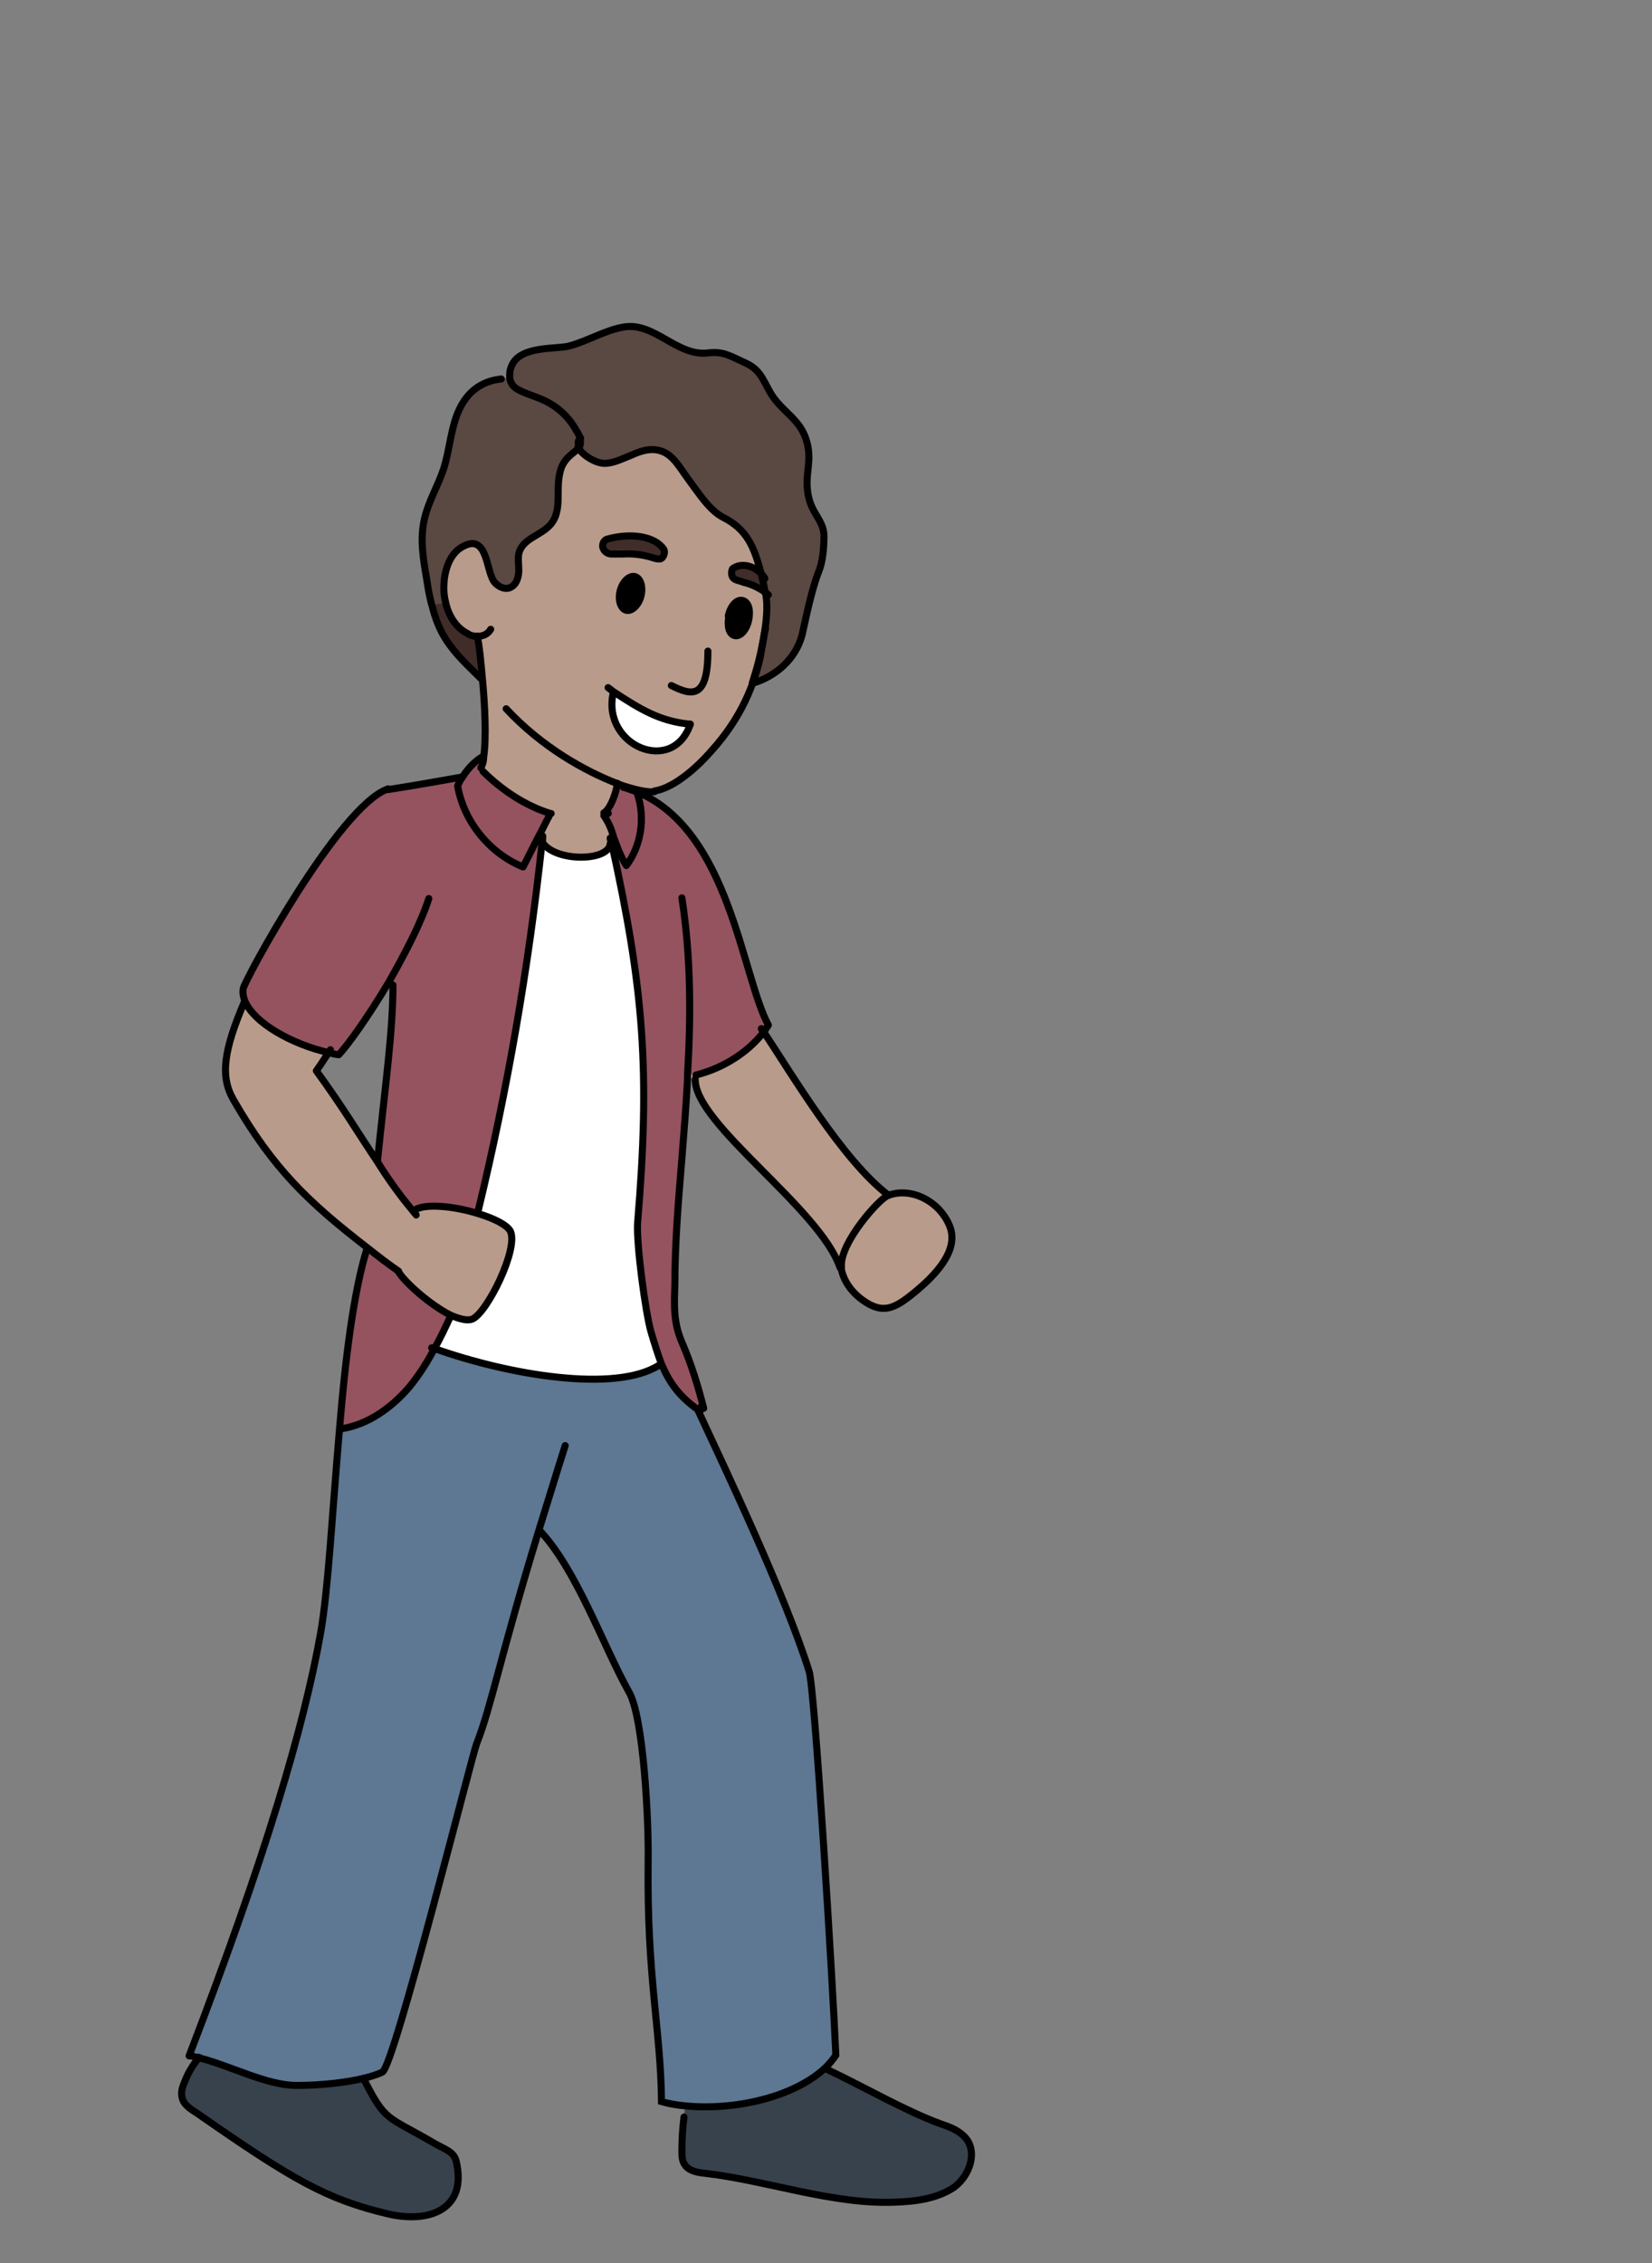 <?xml version="1.0" encoding="UTF-8"?><svg id="asia" xmlns="http://www.w3.org/2000/svg" width="235" height="321.9" viewBox="0 0 235 321.9"><rect x="0" y="0" width="235" height="321.9" fill="#808080" stroke="none"/><defs><style>.cls-1{stroke-linecap:round;stroke-linejoin:round;}.cls-1,.cls-2{fill:none;stroke:#000;}.cls-2{stroke-miterlimit:10;}.cls-3,.cls-4,.cls-5,.cls-6,.cls-7,.cls-8,.cls-9,.cls-10{stroke-width:0px;}.cls-4{fill:#5e7792;}.cls-5{fill:#38424d;}.cls-6{fill:#5a4842;}.cls-7{fill:#402d2a;}.cls-8{fill:#94535f;}.cls-9{fill:#b89b8b;}.cls-10{fill:#fff;}</style></defs><path class="cls-5" d="M137.3,303.8c1.8,2.1.7,5.5-1.6,7.1-2.3,1.7-5.4,2-8.3,2.1-8.8.4-18.3-3.1-27.1-4.1-1.1-.1-2.2-.3-2.8-1.1-.4-.6-.5-1.4-.5-2.1,0-1.6,0-3.2.3-4.8l.2-1.6c6.8.7,15.5-1.1,20.1-5.5h0c5.4,2.7,11.1,5.9,16.3,7.9,1.3.5,2.6,1,3.4,1.9Z"/><path class="cls-9" d="M135.1,174.4c1.4,3.5-2.2,7.1-5,9.4-2.8,2.3-4.5,3.2-7.4,1.1-1.4-1-2.5-2.6-3-4.3,0-.1,0-.2,0-.4-.3-3.4,5.5-9.9,6.7-10.2,3.4-1.1,7.3.9,8.7,4.4Z"/><path class="cls-4" d="M28.3,292.7c-.5-.1-1-.2-1.5-.3,10.9-28.4,16.3-46.8,18.7-60.1,1.1-6.2,1.8-17.7,2.7-29.1h.3c3.8-.5,7.2-2.9,9.6-5.9,1.4-1.7,2.6-3.6,3.6-5.5,10.7,3.8,25.7,6.3,31.9,2.4l.4-.2c1.1,2.6,2.5,4.6,5.2,6.5,3.9,8.5,12.3,26,15.8,37.1.8,2.5,3.4,44.9,3.8,54.6-.4.6-.9,1.1-1.4,1.7-4.6,4.4-13.3,6.2-20.1,5.5-1.2-.1-2.3-.3-3.3-.6-.2-10.3-2.2-17.6-1.9-34.1,0-6.3-.7-20.5-2.7-24.1-3.8-6.8-7.4-17.7-12.9-23.2h0c-5.5,18.3-6.7,25.2-8.9,30.5-.7,1.8-11.7,45.8-13.4,46.7-.6.3-1.5.6-2.7.9-2.5.6-6.2,1-9.5,1-4.3,0-9.4-2.8-13.8-3.9Z"/><path class="cls-9" d="M126.4,170c-1.2.3-7,6.8-6.7,10.2h-.2c-2.9-8.4-20.7-20.3-20.6-26.8h-1.1c0-.2,0-.4,0-.6h1c3.9-1,7.4-3.1,9.7-6.1,4,6,11.3,18.4,17.8,23.3Z"/><path class="cls-6" d="M108.7,82.1c-1.1-4.5-2.2-6.8-5.5-8.5-2-1-3.6-3.6-5.1-5.6-1.1-1.5-2.1-3.4-3.9-3.9-1.3-.4-2.7,0-4,.6-1.3.5-2.6,1.2-3.9,1.2-1.3,0-3.2-1.2-3.8-2.3,0,0,0,0,0,0,.1-.3.1-.6,0-1,0-.4-.3-.8-.6-1.3-1-1.8-2.6-3.3-4.6-4.2-1.3-.6-2.6-.9-3.8-1.6-.6-.4-.9-.9-1-1.6,0-.5,0-1.1.3-1.7,1.2-2.9,6.5-2.3,8.2-2.8,2.6-.7,5.2-2.3,7.8-2.7,4.3-.7,7.5,4.2,11.9,3.7,2.2-.3,3.3.5,5.3,1.4s2.4,2.1,3.5,4.1c1.5,2.7,4.1,3.7,5.1,6.6,1.2,3.4-.4,5.2.5,8.7.6,2.3,2.3,3.3,2.1,5.7,0,1.3-.2,3.3-.7,4.5-1,2.5-1.8,6.4-2.4,9.1-.9,3.4-3.7,5.9-7.1,6.9.3-1,.7-2.2,1-3.5.8-3.3,1.4-7.1.9-9.3,0,0,0,0,0,0-.2-.8-.3-1.6-.5-2.3Z"/><path class="cls-8" d="M97.9,152.8c0,.2,0,.4,0,.6-.2,3.8-.5,7.5-.8,11.3-.5,6-1,12-1,18,0,3-.1,5.3,1,8.1,1.3,3.1,2.3,6.2,3.1,9.4h-.8c0,.1,0,.2,0,.2-2.7-1.9-4.1-3.9-5.2-6.5-.6-1.4-1-2.9-1.5-4.6-.8-2.8-2.2-12.6-1.9-15.5,1.8-21.4.9-33.2-3.7-54,0-.2-.1-.5-.2-.7l.5-.2c.5,1.3.9,2.6,1.8,4,2.1-2.8,2.7-6.7,1.6-10.1v-.2c13.1,5.6,14.8,26,18.6,33.1-.2.3-.4.6-.6.9-2.3,3-5.8,5.2-9.7,6.2h-1Z"/><path class="cls-9" d="M87.4,98.4l-.2.2c-1.5,7.4,8.5,11.7,11,4.3-4.3-.4-7.1-2.1-10.9-4.6ZM78.3,115.6c-3.6-1.1-7-3.4-9.6-6l-.2-.4c.2-.4.3-.9.4-1.5.3-2.6.2-7.3-.2-11.4-.2-2.3-.5-4.4-.7-5.8h0c-.5,0-1-.2-1.4-.4-1.6-.8-2.7-2.5-3.1-4.4-.3-1.1-.3-2.2-.2-3.3.2-1.7.9-3.5,2.2-4.4,3.9-2.6,3.7,2.9,4.8,4.6.5.8,1.7,1.4,2.5.9.8-.4,1.1-1.5,1.1-2.4,0-.9-.2-1.9.1-2.7.7-1.9,3.2-2.3,4.5-3.9.9-1.1,1-2.6,1-4,0-1.4,0-2.8.5-4.1.8-1.8,2.2-2.1,2.6-3,.5,1.1,2.5,2.3,3.8,2.3,1.4,0,2.7-.6,3.9-1.2,1.3-.5,2.7-1,4-.6,1.8.5,2.8,2.4,3.9,3.9,1.5,2.1,3.1,4.6,5.1,5.6,3.3,1.7,4.4,4,5.5,8.5-1.1-1.6-3.2-2.2-4.5-1.2-.2.4-.2,1.1.2,1.4.4.3.9.3,1.3.5,1.3.3,2.5.9,3.5,1.7,0,0,0,0,0,0,.5,2.2,0,6-.9,9.3h-.2c-.8,3.4-2.5,8.3-7,13.2,0,0-4.2,5-8,5.6-.7.1-2.1-.1-4-.7-.4-.1-.9-.3-1.4-.5h0c0,1-1,3.8-1.9,4.2,0,0,0,0,0,0v.4c.6,1,1,2,1.4,3.1l-.5.2c0,.2.1.5.2.7h-.2c-.2,2.6-7.5,2.6-9.5,0h-.2c0-.4,0-.7.1-1l-.4-.2c.5-.9.9-1.8,1.4-2.7v-.3ZM106.6,88.2c.3-1.4,0-2.6-.9-2.8-.8-.2-1.7.8-2,2.2-.3,1.4,0,2.6.8,2.8.8.2,1.7-.8,2-2.2ZM93.8,79.5c.5-.1.8-1,.5-1.4-1.2-1.7-4.6-2.4-8.1-1.4-.5.1-.7.8-.5,1.3.2.4.7.7,1.2.8s1,0,1.5,0c1.5,0,3.1.1,4.6.6.2,0,.5.2.8.1ZM91.2,84.7c.3-1.3-.1-2.5-.9-2.7-.8-.2-1.8.8-2.1,2.1-.3,1.3.1,2.5.9,2.7s1.8-.8,2.1-2.1Z"/><path class="cls-7" d="M108.7,82.1c.2.7.3,1.5.5,2.3-1-.8-2.2-1.4-3.5-1.7-.5-.1-.9-.2-1.3-.5-.4-.3-.4-.9-.2-1.4,1.3-.9,3.4-.3,4.5,1.2Z"/><path class="cls-3" d="M105.8,85.4c.8.2,1.2,1.4.9,2.8s-1.2,2.4-2,2.2c-.8-.2-1.2-1.4-.8-2.8.3-1.4,1.2-2.4,2-2.2Z"/><path class="cls-10" d="M94.1,194.1l-.4.2c-6.2,4-21.3,1.4-31.9-2.4.8-1.4,1.5-2.9,2.2-4.4l.2-.4c1.2.6,2.3.9,3,.5,2.1-.9,6.6-10,5.4-12.5-.4-.9-2.3-1.9-4.6-2.5v-.3c4.3-17.2,7.3-34.7,9.2-52.4h.2c2,2.7,9.2,2.7,9.5.1h.2c4.6,20.8,5.5,32.5,3.7,53.9-.2,2.9,1.1,12.7,1.9,15.5.5,1.7,1,3.3,1.5,4.6Z"/><path class="cls-10" d="M98.2,103c-2.5,7.3-12.5,3.1-11-4.3l.2-.2c3.7,2.5,6.6,4.1,10.9,4.6Z"/><path class="cls-7" d="M94.4,78.1c.3.4,0,1.3-.5,1.4-.2,0-.5,0-.8-.1-1.5-.5-3-.7-4.6-.6-.5,0-1,0-1.5,0s-1-.3-1.2-.8c-.2-.4,0-1.1.5-1.3,3.5-1,6.9-.4,8.1,1.4Z"/><path class="cls-8" d="M89.1,112.1c.6.2,1.1.4,1.7.6v.2c1,3.3.4,7.2-1.7,10.1-.8-1.3-1.3-2.6-1.8-4-.4-1-.8-2.1-1.4-3.1v-.4s0,0,0,0c.9-.4,2-3.2,1.9-4.2h0c.5.2.9.3,1.4.5v.3Z"/><path class="cls-3" d="M90.2,82c.8.2,1.2,1.4.9,2.7-.3,1.3-1.2,2.3-2.1,2.1s-1.2-1.4-.9-2.7c.3-1.3,1.2-2.3,2.1-2.1Z"/><path class="cls-9" d="M82.5,62.5c.1.4,0,.8,0,1-.2-.4-.2-.7,0-1Z"/><path class="cls-6" d="M82.4,63.5s0,0,0,0c-.4.9-1.8,1.3-2.6,3-.6,1.3-.5,2.7-.5,4.1,0,1.4-.1,2.9-1,4-1.2,1.6-3.8,2-4.5,3.9-.3.9-.1,1.8-.1,2.7,0,.9-.2,2-1.1,2.4-.9.5-2,0-2.5-.9-1.1-1.7-.9-7.2-4.8-4.6-1.3.9-2,2.6-2.2,4.4-.1,1.1,0,2.2.2,3.3l-1.8.4c-.3-1.3-.6-2.6-.8-3.9-.5-2.9-1-5.9-.3-8.7.6-2.4,1.9-4.6,2.7-7,.9-2.7,1-5.7,2.2-8.4,1.1-2.6,3.2-4.1,6-4.4h1.3c0,.5.3,1,1,1.4,1.2.7,2.5,1,3.8,1.6,1.9.9,3.5,2.4,4.6,4.2.3.5.5.9.6,1.3-.2.3-.2.7,0,1Z"/><path class="cls-8" d="M65.8,110.4c.7-1.1,1.6-2,2.7-2.8h.3c0,.7-.2,1.2-.4,1.6l.2.4c2.5,2.6,6,4.9,9.6,6v.3c-.6.9-1,1.8-1.5,2.7-.8,1.5-1.5,3-2.3,4.5-4.8-1.9-8.4-6.4-9.3-11.5.2-.4.4-.9.7-1.3Z"/><path class="cls-8" d="M46.7,149.7c-5.2-1.2-10.6-4.2-11.9-7.4-.2-.6-.3-1.1-.2-1.7.1-1,13.6-26,20.6-28.4,5.1-.8,7.1-1.2,10.6-1.8-.3.4-.5.8-.7,1.3.9,5.1,4.6,9.6,9.3,11.5.8-1.5,1.5-3,2.3-4.5l.4.2c0,.3,0,.7-.1,1-1.9,17.6-4.9,35.1-9.1,52.4v.3c-3.6-1-7.9-1.5-9.2-.4h0c-2.1-2.5-3.6-4.8-5.2-7.1h0c1.1-10.8,2.1-18.4,2.2-25l-.6-.4c-2.8,4.7-5.7,8.8-7.1,10.3-.5,0-1-.2-1.5-.3Z"/><path class="cls-9" d="M58.8,172.3h0c1.2-1.2,5.6-.7,9.1.3,2.3.7,4.1,1.6,4.6,2.5,1.2,2.5-3.3,11.6-5.4,12.5-.7.3-1.8,0-3-.5-2.9-1.4-6.6-4.7-7.5-6.2-1.6-1.2-3-2.3-4.4-3.3-8.4-6.5-13.4-11.3-19.1-21.1-1.9-3.3-1.3-7,1.6-14h0c1.2,3.2,6.6,6.1,11.9,7.3-1,1.4-.3.5-1.7,2.5,3.8,5.2,6.1,9.1,8.6,12.8,1.5,2.4,3.1,4.7,5.2,7.2Z"/><path class="cls-5" d="M64.8,307.4c1.5,7-3.9,8.8-9.6,7.5-9-2-13.7-4.9-27.2-14.3-.9-.6-2-1.2-2.2-2.3-.2-.8.1-1.6.4-2.3.5-1.3,1.1-2.2,2-3.4,4.4,1.1,9.5,3.9,13.8,3.9,3.4,0,7-.4,9.5-1h0c3.2,6.5,3.2,5.4,10.2,9.4,1.2.7,2.7,1.1,3,2.5Z"/><path class="cls-7" d="M68.6,96.3h-.2c-1.9-1.7-3.6-3.4-5-5.6-.9-1.4-1.5-3-1.9-4.6l1.8-.4c.5,1.9,1.5,3.6,3.1,4.4.4.2.9.4,1.4.4h0c.3,1.4.5,3.5.7,5.8Z"/><path class="cls-8" d="M61.8,191.9c-1,1.9-2.2,3.8-3.6,5.5-2.5,2.9-5.8,5.3-9.6,5.9h-.3c.9-9.8,2-19.5,3.9-25.7h0c1.4,1,2.8,2.1,4.4,3.3.9,1.5,4.6,4.8,7.5,6.2l-.2.4c-.7,1.5-1.4,3-2.2,4.4Z"/><path class="cls-1" d="M61,127.8c-1.2,3.7-3.5,8-5.7,11.9-2.8,4.7-5.7,8.8-7.1,10.3-.5,0-1-.2-1.5-.3-5.2-1.2-10.6-4.2-11.9-7.4-.2-.6-.3-1.1-.2-1.7.1-1,13.6-26,20.6-28.4"/><path class="cls-1" d="M100.1,200.3c-.8-3.2-1.8-6.4-3.1-9.4-1.2-2.8-1.1-5.1-1-8.1,0-6,.5-12,1-18,.3-3.8.6-7.5.8-11.3,0-.2,0-.4,0-.6.5-8.4.5-16.8-.8-25.2"/><path class="cls-1" d="M61.4,191.7c.1,0,.3,0,.4.1,10.7,3.8,25.7,6.3,31.9,2.4"/><path class="cls-1" d="M55.9,140.1c0,6.6-1.1,14.2-2.2,25"/><path class="cls-1" d="M34.8,142.4c-3,7-3.5,10.7-1.6,14,5.7,9.9,10.7,14.6,19.1,21.1,1.4,1.1,2.8,2.2,4.4,3.3"/><path class="cls-1" d="M47,149.3c-.1.2-.2.3-.3.5-1,1.4-.3.5-1.7,2.5,3.8,5.2,6.1,9.1,8.6,12.8,1.5,2.4,3.1,4.7,5.2,7.2.1.2.3.3.4.5"/><path class="cls-1" d="M88.7,112c.1,0,.3,0,.4.1.6.2,1.1.4,1.7.6,13,5.6,14.7,26,18.5,33.1-.2.3-.4.6-.6.9-2.3,3-5.8,5.2-9.7,6.2"/><path class="cls-1" d="M58.9,172.2c1.2-1.1,5.6-.7,9.1.4,2.3.7,4.1,1.6,4.6,2.5,1.2,2.5-3.3,11.6-5.4,12.5-.7.3-1.8,0-3-.5-2.9-1.4-6.6-4.7-7.5-6.2"/><path class="cls-1" d="M98.9,153.5c-.1,6.4,17.7,18.3,20.6,26.8"/><path class="cls-1" d="M108.3,146.3c0,.1.2.3.3.4,4,6,11.3,18.4,17.8,23.3"/><path class="cls-1" d="M126.4,170c-1.2.3-7,6.8-6.7,10.2,0,.1,0,.2,0,.4.4,1.8,1.6,3.3,3,4.3,2.9,2.1,4.6,1.2,7.4-1.1,2.8-2.3,6.4-5.9,5-9.4-1.4-3.5-5.4-5.6-8.7-4.4"/><path class="cls-1" d="M55.2,112.3c5.1-.8,7.1-1.2,10.6-1.8,0,0,0,0,0,0"/><path class="cls-1" d="M52.2,177.6c-1.9,6.1-3.1,15.8-3.9,25.6-1,11.4-1.6,22.9-2.7,29.1-2.4,13.4-7.8,31.7-18.7,60.1.5,0,1,.2,1.5.3,4.4,1.1,9.5,3.9,13.8,3.9,3.4,0,7-.4,9.5-1,1.2-.3,2.1-.6,2.7-.9,1.7-.9,12.7-44.9,13.4-46.7,2.1-5.3,3.3-12.2,8.9-30.5,1.1-3.5,2.3-7.5,3.7-11.9"/><path class="cls-2" d="M76.6,217.5c5.4,5.6,9.1,16.4,12.9,23.2,2,3.5,2.8,17.8,2.7,24.1-.2,16.5,1.8,23.8,1.9,34.1,1,.3,2.2.5,3.3.6,6.8.7,15.5-1.1,20.1-5.5.5-.5,1-1.1,1.4-1.7-.4-9.7-3-52.2-3.8-54.6-3.5-11.1-11.9-28.7-15.8-37.1,0,0,0-.1,0-.2,0-.1-.1-.3-.2-.4"/><path class="cls-1" d="M78.4,115.7s0,0-.1,0c-3.6-1.1-7-3.4-9.6-6"/><path class="cls-1" d="M86.8,120c-.2,2.5-7.5,2.6-9.5,0"/><path class="cls-1" d="M87.8,111.4c0,1-1,3.8-1.9,4.2,0,0,0,0,0,0,.2,0,.8,0,.6.1"/><path class="cls-1" d="M28.3,292.6s0,0,0,0c-.9,1.2-1.5,2.1-2,3.4-.3.7-.6,1.5-.4,2.3.2,1.1,1.3,1.7,2.2,2.3,13.5,9.4,18.3,12.2,27.2,14.3,5.7,1.3,11.2-.6,9.6-7.5-.3-1.4-1.8-1.8-3-2.5-7-4.1-7-3-10.2-9.3"/><path class="cls-1" d="M97.3,301.1c-.2,1.6-.3,3.2-.3,4.8,0,.7,0,1.5.5,2.1.6.8,1.8,1,2.8,1.1,8.7,1,18.3,4.5,27.1,4.1,2.9-.1,5.9-.5,8.3-2.1,2.3-1.7,3.4-5.1,1.6-7.1-.9-1-2.2-1.5-3.4-1.9-5.2-1.9-10.8-5.2-16.3-7.8"/><path class="cls-1" d="M93.1,112.6c-.7.1-2.1-.1-4-.7-.4-.1-.9-.3-1.4-.5-4.4-1.7-10.6-5.1-15.7-10.6"/><path class="cls-1" d="M108.9,89.4c-.2.7-.4,2.2-.8,4.3-.8,3.4-2.5,8.3-7,13.2,0,0-4.2,5-8,5.6"/><path class="cls-1" d="M108.8,82.3c0,0,0-.1-.1-.2-1.1-1.6-3.2-2.2-4.5-1.2-.2.4-.2,1.1.2,1.4.4.3.9.3,1.3.5,1.3.3,2.5.9,3.5,1.7,0,0,0,0,.1.1"/><path class="cls-1" d="M86.3,76.7c3.5-1,6.9-.4,8.1,1.4.3.4,0,1.3-.5,1.4-.2,0-.5,0-.8-.1-1.5-.5-3-.7-4.6-.6-.5,0-1,0-1.5,0s-1-.3-1.2-.8c-.2-.4,0-1.1.5-1.3Z"/><path class="cls-1" d="M100.7,92.6c0,7-2.4,6.3-5.2,4.9"/><path class="cls-1" d="M103.7,87.6c-.3,1.4,0,2.6.8,2.8.8.2,1.7-.8,2-2.2s0-2.6-.9-2.8c-.8-.2-1.7.8-2,2.2Z"/><path class="cls-1" d="M88.2,84.1c-.3,1.3.1,2.5.9,2.7s1.8-.8,2.1-2.1c.3-1.3-.1-2.5-.9-2.7-.8-.2-1.8.8-2.1,2.1Z"/><path class="cls-1" d="M98.2,103c-4.3-.4-7.1-2.1-10.9-4.6-.3-.2-.5-.4-.8-.6"/><path class="cls-1" d="M98.2,103c-2.5,7.3-12.5,3.1-11-4.3"/><path class="cls-1" d="M67.9,90.5c.3,1.4.5,3.5.7,5.8.4,4.1.6,8.7.2,11.4,0,.6-.2,1.2-.4,1.5"/><path class="cls-1" d="M71.3,53.9c-2.8.3-4.8,1.8-6,4.4-1.2,2.6-1.3,5.6-2.2,8.4-.8,2.4-2.1,4.5-2.7,7-.7,2.9-.2,5.8.3,8.7.2,1.3.4,2.6.8,3.9.4,1.6,1,3.2,1.9,4.6,1.4,2.2,3.2,3.8,5,5.6"/><path class="cls-1" d="M82.4,63.5c-.2-.4-.2-.7,0-1,0,0,.1-.2.2-.2"/><path class="cls-1" d="M69.8,89.5c-.4.7-1.1,1-1.9,1-.5,0-1-.1-1.4-.4-1.6-.8-2.7-2.5-3.1-4.4-.3-1.1-.3-2.2-.2-3.3.2-1.7.9-3.5,2.2-4.4,3.9-2.6,3.7,2.9,4.8,4.6.5.8,1.7,1.4,2.5.9.8-.4,1.1-1.5,1.1-2.4,0-.9-.2-1.9.1-2.7.7-1.9,3.2-2.3,4.5-3.9.9-1.1,1-2.6,1-4,0-1.4,0-2.8.5-4.1.8-1.8,2.2-2.1,2.6-3,0,0,0,0,0,0,.1-.3.1-.6,0-1,0-.4-.3-.8-.6-1.3-1-1.8-2.6-3.3-4.6-4.2-1.3-.6-2.6-.9-3.8-1.6-.6-.4-.9-.9-1-1.6,0-.5,0-1.1.3-1.7,1.2-2.9,6.5-2.3,8.2-2.8,2.6-.7,5.2-2.3,7.8-2.7,4.3-.7,7.5,4.2,11.9,3.7,2.2-.3,3.3.5,5.3,1.4s2.4,2.1,3.5,4.1c1.5,2.7,4.1,3.7,5.1,6.6,1.2,3.4-.4,5.2.5,8.7.6,2.3,2.3,3.3,2.1,5.7,0,1.3-.2,3.3-.7,4.5-1,2.5-1.8,6.4-2.4,9.1-.9,3.4-3.7,5.9-7.1,6.9.3-1,.7-2.2,1-3.5.8-3.3,1.4-7.1.9-9.3,0,0,0,0,0,0-.2-.8-.3-1.6-.5-2.3-1.1-4.5-2.2-6.8-5.5-8.5-2-1-3.6-3.6-5.1-5.6-1.1-1.5-2.1-3.4-3.9-3.9-1.3-.4-2.7,0-4,.6-1.3.5-2.6,1.2-3.9,1.2-1.3,0-3.2-1.2-3.8-2.3"/><path class="cls-1" d="M68.5,107.7c-1.1.7-2,1.7-2.7,2.8-.3.4-.5.8-.7,1.3.9,5.1,4.6,9.6,9.3,11.5.8-1.5,1.5-3,2.3-4.5.5-.9.9-1.8,1.4-2.7"/><path class="cls-1" d="M85.9,116c.7,1,1.1,2,1.4,3.1.5,1.3.9,2.6,1.8,4,2.1-2.8,2.7-6.7,1.6-10.1"/><path class="cls-1" d="M77.2,118.9c0,.3,0,.7-.1,1-1.9,17.6-4.9,35.1-9.1,52.4"/><path class="cls-1" d="M86.8,119.2c0,.2.1.5.2.7,4.6,20.8,5.5,32.5,3.7,54-.2,2.9,1.1,12.7,1.9,15.5.5,1.7,1,3.3,1.5,4.6,1.1,2.6,2.5,4.6,5.2,6.5.1,0,.2.1.3.2"/><path class="cls-1" d="M64,187.4c-.7,1.5-1.4,3-2.2,4.4-1,1.9-2.2,3.8-3.6,5.5-2.5,2.9-5.8,5.3-9.6,5.9"/></svg>
